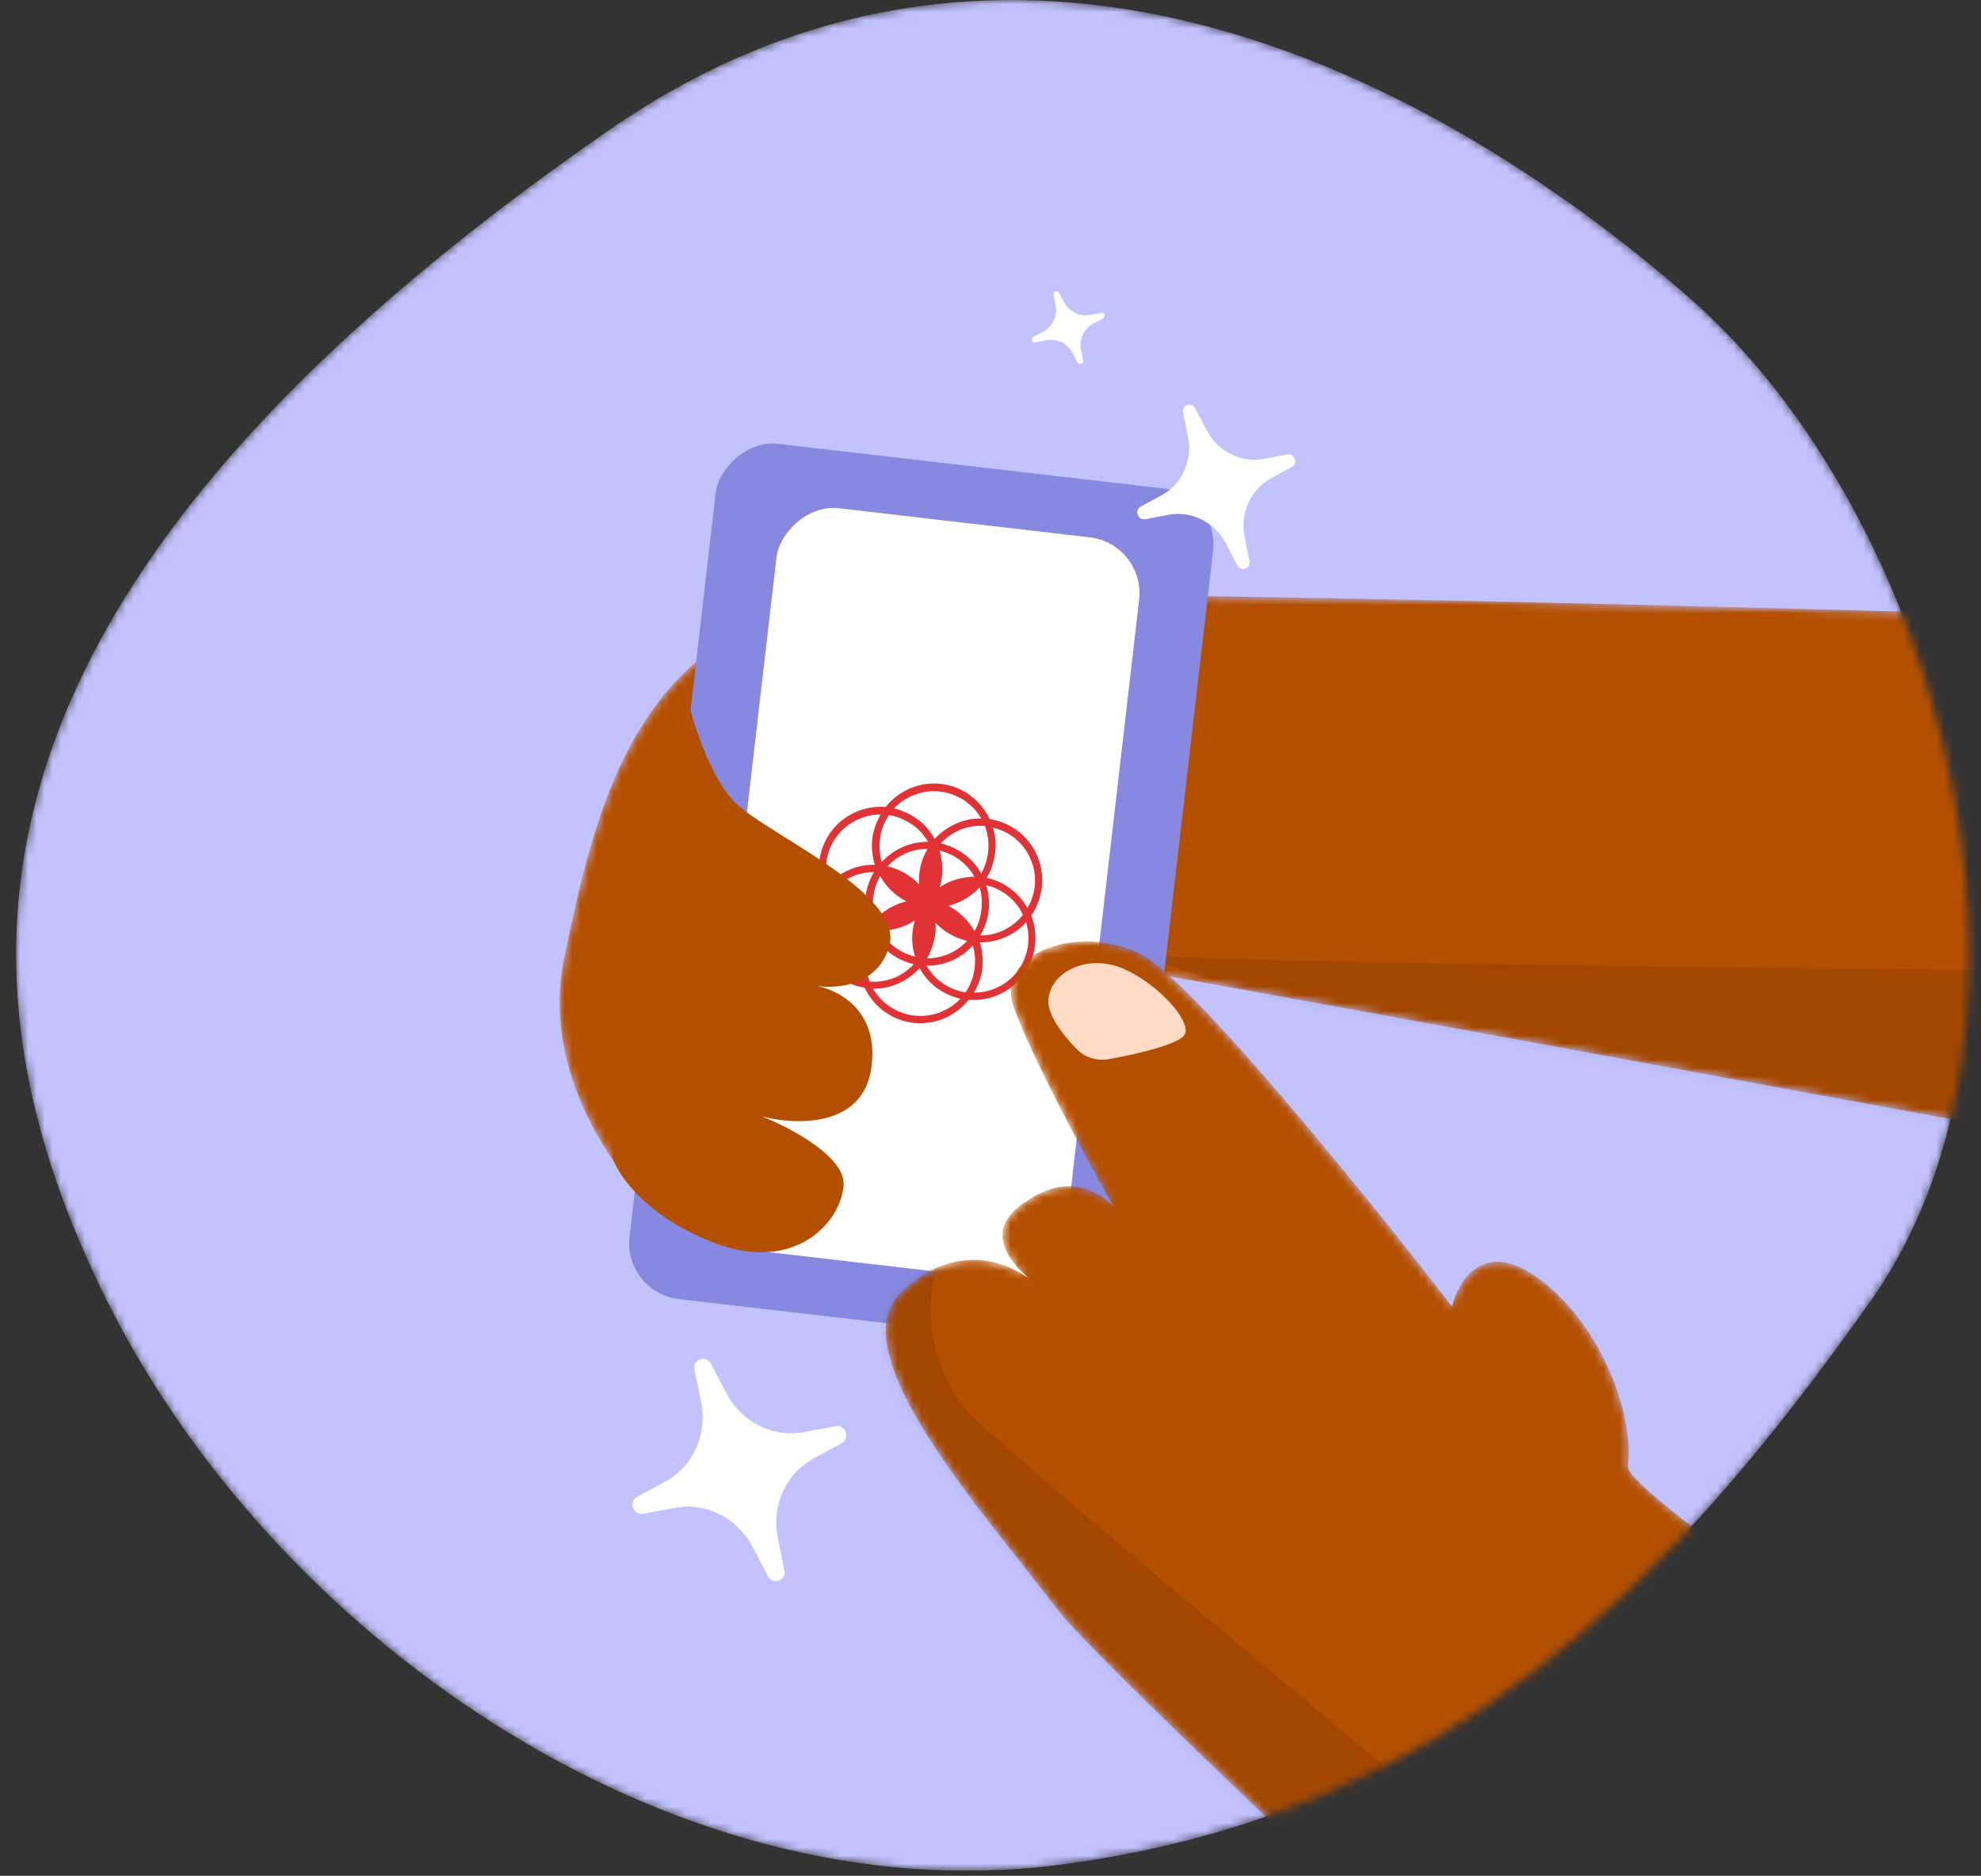 <svg width="244" height="231" viewBox="0 0 244 231" fill="none" xmlns="http://www.w3.org/2000/svg">
    <rect x="0" y="0" width="244" height="231" fill="#333333" stroke="none"/>
    <g clip-path="url(#clip0_451_10885)">
        <mask id="mask0_451_10885" style="mask-type:alpha" maskUnits="userSpaceOnUse" x="1" y="0" width="242" height="231">
            <path d="M74.973 16.042C124.438 -18.19 176.198 8.907 207.899 36.513C239.601 64.12 254.899 125.449 230.422 160.19C205.86 194.932 178.237 223.558 130.218 229.674C82.198 235.789 33.073 201.048 12.675 159.171C-7.808 117.209 -4.748 71.255 74.973 16.042Z" fill="#B2B0AE"/>
        </mask>
        <g mask="url(#mask0_451_10885)">
            <path d="M74.973 16.042C124.438 -18.19 176.198 8.907 207.899 36.513C239.601 64.12 254.899 125.449 230.422 160.19C205.86 194.932 178.237 223.558 130.218 229.674C82.198 235.789 33.073 201.048 12.675 159.171C-7.808 117.209 -4.748 71.255 74.973 16.042Z" fill="#C2C2FF"/>
            <mask id="mask1_451_10885" style="mask-type:alpha" maskUnits="userSpaceOnUse" x="68" y="73" width="562" height="102">
                <path d="M112.367 114.969C127.409 116.123 385.687 166 451.322 174.332L629.051 88.96C552.757 85.621 119.355 69.591 100.944 73.965C77.93 79.433 73.341 99.605 69.514 117.842C66.452 132.431 76.25 145.204 81.531 149.767L90.801 126.222C91.722 121.99 97.325 113.815 112.367 114.969Z" fill="#DB6B82"/>
            </mask>
            <g mask="url(#mask1_451_10885)">
                <path d="M112.367 114.969C127.409 116.123 385.687 166 451.322 174.332L629.051 88.96C552.757 85.621 119.355 69.591 100.944 73.965C77.93 79.433 73.341 99.605 69.514 117.842C66.452 132.431 76.25 145.204 81.531 149.767L90.801 126.222C91.722 121.99 97.325 113.815 112.367 114.969Z" fill="#B54F00"/>
                <path d="M665.702 119.627C663.388 121.706 185.447 120.383 141.355 117.663C165.067 131.483 628.288 222.523 659.944 224.396C664.429 217.752 668.016 117.548 665.702 119.627Z" fill="black" fill-opacity="0.1"/>
            </g>
            <rect width="61.699" height="106.067" rx="6.932" transform="matrix(-0.993 -0.115 -0.115 0.993 150.211 60.954)" fill="#8788DF"/>
            <rect width="44.988" height="92.025" rx="6.932" transform="matrix(-0.993 -0.115 -0.115 0.993 141.104 66.966)" fill="white"/>
            <path d="M100.651 117.128C101.725 119.617 103.991 121.244 106.492 121.625C107.587 123.935 109.798 125.646 112.489 125.959C115.18 126.272 117.724 125.113 119.32 123.116C121.842 123.319 124.42 122.255 126.037 120.079C127.654 117.903 127.932 115.117 127.026 112.739C128.453 110.631 128.816 107.901 127.747 105.367C126.672 102.878 124.407 101.251 121.906 100.87C120.81 98.56 118.6 96.849 115.909 96.536C113.218 96.223 110.674 97.382 109.078 99.379C106.556 99.176 103.977 100.24 102.361 102.416C100.744 104.592 100.466 107.378 101.371 109.756C99.944 111.864 99.576 114.639 100.651 117.128ZM106.103 120.671C104.021 120.202 102.278 118.772 101.46 116.813C100.558 114.799 100.773 112.551 101.845 110.766C102.329 111.686 103.053 112.498 103.932 113.145C104.851 113.843 105.846 114.277 106.867 114.487C106.309 115.376 105.96 116.427 105.829 117.548C105.704 118.624 105.809 119.682 106.103 120.671ZM106.932 113.539C106.045 113.345 105.185 112.927 104.429 112.385C103.55 111.737 102.831 110.881 102.397 109.921C103.04 109.087 103.936 108.418 104.946 107.945C105.805 107.59 106.694 107.375 107.646 107.395C107.133 108.29 106.744 109.29 106.619 110.366C106.494 111.443 106.638 112.551 106.932 113.539ZM112.593 125.062C110.395 124.807 108.547 123.501 107.524 121.745C108.566 121.775 109.589 121.576 110.643 121.108C111.698 120.639 112.544 120.01 113.271 119.231C113.8 120.156 114.473 121.008 115.398 121.66C116.277 122.308 117.272 122.742 118.288 122.996C116.889 124.47 114.791 125.317 112.593 125.062ZM113.198 108.904C112.147 107.782 110.779 107.032 109.32 106.68C110.569 105.325 112.343 104.531 114.253 104.526C113.463 105.843 113.101 107.392 113.198 108.904ZM112.682 113.344C112.236 114.838 112.238 116.384 112.71 117.802C110.852 117.359 109.307 116.179 108.403 114.574C109.898 114.612 111.401 114.195 112.682 113.344ZM115.728 104.743C117.585 105.186 119.13 106.366 120.035 107.971C118.534 107.978 117.031 108.395 115.75 109.246C116.196 107.752 116.154 106.156 115.728 104.743ZM115.239 113.641C116.29 114.764 117.658 115.514 119.117 115.865C117.869 117.22 116.094 118.014 114.184 118.019C114.929 116.696 115.331 115.198 115.239 113.641ZM118.925 122.207C117.854 122.037 116.814 121.598 115.935 120.95C115.18 120.408 114.58 119.702 114.125 118.921C116.349 118.953 118.368 118.005 119.822 116.447C120.087 117.296 120.162 118.214 120.048 119.201C119.922 120.277 119.528 121.322 118.925 122.207ZM120.031 114.653C119.274 113.338 118.173 112.255 116.8 111.55C118.298 111.178 119.663 110.383 120.656 109.271C120.921 110.12 120.996 111.038 120.882 112.024C120.767 113.011 120.483 113.887 120.031 114.653ZM122.284 101.914C124.366 102.383 126.109 103.813 126.927 105.772C127.829 107.786 127.614 110.034 126.542 111.819C126.058 110.899 125.334 110.087 124.455 109.439C123.536 108.742 122.541 108.308 121.52 108.098C122.078 107.208 122.427 106.158 122.558 105.037C122.728 103.965 122.628 102.863 122.284 101.914ZM121.46 109C122.347 109.194 123.208 109.613 123.963 110.155C124.882 110.853 125.556 111.704 125.99 112.664C125.347 113.498 124.451 114.167 123.442 114.64C122.582 114.995 121.693 115.21 120.741 115.19C121.254 114.295 121.643 113.295 121.768 112.218C121.893 111.142 121.8 109.994 121.46 109ZM123.807 115.41C124.811 114.981 125.702 114.357 126.384 113.573C126.972 115.551 126.672 117.743 125.371 119.547C124.081 121.261 122.057 122.253 119.967 122.237C120.481 121.342 120.87 120.342 120.995 119.265C121.125 118.144 120.981 117.036 120.687 116.047C121.684 116.072 122.752 115.878 123.807 115.41ZM121.705 104.938C121.596 105.88 121.312 106.756 120.854 107.566C119.842 105.721 118.043 104.376 115.877 103.851C116.498 103.196 117.244 102.646 118.109 102.247C119.113 101.818 120.226 101.629 121.308 101.709C121.692 102.709 121.836 103.816 121.705 104.938ZM115.799 97.478C117.997 97.733 119.845 99.039 120.869 100.795C119.827 100.764 118.803 100.964 117.749 101.432C116.694 101.9 115.848 102.529 115.122 103.309C114.593 102.383 113.919 101.532 112.995 100.879C112.115 100.232 111.12 99.798 110.104 99.543C111.548 98.075 113.601 97.222 115.799 97.478ZM109.507 100.383C110.578 100.553 111.618 100.992 112.497 101.64C113.252 102.182 113.852 102.888 114.307 103.669C112.083 103.637 110.064 104.585 108.61 106.143C108.345 105.294 108.27 104.376 108.384 103.389C108.47 102.263 108.909 101.223 109.507 100.383ZM108.406 107.892C109.163 109.208 110.264 110.29 111.637 110.995C110.139 111.367 108.774 112.163 107.781 113.274C107.516 112.425 107.441 111.508 107.555 110.521C107.67 109.534 107.954 108.658 108.406 107.892ZM107.577 115.024C108.59 116.869 110.389 118.214 112.555 118.739C111.934 119.394 111.188 119.944 110.323 120.343C109.319 120.772 108.206 120.961 107.124 120.881C106.74 119.881 106.591 118.818 106.721 117.697C106.796 116.66 107.125 115.789 107.577 115.024ZM103.066 102.998C104.356 101.285 106.38 100.293 108.47 100.308C107.957 101.203 107.568 102.203 107.442 103.28C107.312 104.401 107.456 105.509 107.75 106.498C106.708 106.467 105.595 106.656 104.586 107.13C103.581 107.559 102.69 108.182 102.008 108.967C101.91 108.637 101.857 108.313 101.804 107.988C101.559 106.187 101.991 104.419 103.066 102.998Z" fill="#E13336"/>
            <path d="M75.44 142.527C76.095 144.648 79.47 149.701 87.726 152.952C98.047 157.015 103.675 150.291 103.909 145.912C104.095 142.41 97.262 138.825 93.821 137.471C97.861 138.564 106.214 138.922 107.307 131.604C108.34 124.687 103.575 122.011 100.657 121.425C103.342 121.795 108.213 121.264 109.542 116.465C111.309 110.083 94.792 102.835 90.716 98.996C87.455 95.924 85.231 88.641 84.527 85.383L75.44 142.527Z" fill="#B54F00"/>
            <mask id="mask2_451_10885" style="mask-type:alpha" maskUnits="userSpaceOnUse" x="109" y="115" width="267" height="309">
                <path d="M130.006 197.907C137.06 207.24 216.838 280.768 255.845 316.365L375.29 423.042L352.117 289.689C322.436 264.469 199.882 186.004 200.522 180.594C201.322 173.832 196.883 162.398 188.936 157.035C182.579 152.744 179.564 157.815 178.852 160.887C168.653 147.683 146.693 120.511 140.445 117.455C132.636 113.636 122.551 117.488 124.84 123.977C126.67 129.168 132.59 140.563 137.139 148.563C134.917 146.322 131.025 144.34 125.617 148.497C122.412 150.96 122.794 154.091 126.889 157.566C123.335 154.924 117.198 153.228 110.999 159.132C103.251 166.512 121.188 186.24 130.006 197.907Z" fill="#DB6B82"/>
            </mask>
            <g mask="url(#mask2_451_10885)">
                <path d="M130.006 197.907C137.06 207.24 216.838 280.768 255.845 316.365L375.29 423.042L352.117 289.689C322.436 264.469 199.882 186.004 200.522 180.594C201.322 173.832 196.883 162.398 188.936 157.035C182.579 152.744 179.564 157.815 178.852 160.887C168.653 147.683 146.693 120.511 140.445 117.455C132.636 113.636 122.551 117.488 124.84 123.977C126.67 129.168 132.59 140.563 137.139 148.563C134.917 146.322 131.025 144.34 125.617 148.497C122.412 150.96 122.794 154.091 126.889 157.566C123.335 154.924 117.198 153.228 110.999 159.132C103.251 166.512 121.188 186.24 130.006 197.907Z" fill="#B54F00"/>
                <path d="M118.557 173.127C113.222 165.794 114.016 157.048 116.85 153.803C49.583 164.85 346.753 470.361 397.342 509.588L378.307 389.51C345.592 361.057 123.893 180.461 118.557 173.127Z" fill="black" fill-opacity="0.1"/>
            </g>
            <path d="M145.964 127.317C145.496 128.507 140.467 129.712 136.67 130.416C135.217 130.686 133.711 130.29 132.67 129.241C130.827 127.382 128.815 124.758 129.151 122.797C129.712 119.519 133.991 117.57 138.094 119.185C142.198 120.801 146.68 125.499 145.964 127.317Z" fill="#FFDBC7"/>
            <path d="M143.922 63.392L141.059 63.936C140.155 64.108 139.697 62.82 140.507 62.383L143.07 60.998C144.299 60.333 145.279 59.273 145.864 57.974C146.45 56.674 146.61 55.204 146.322 53.781L145.721 50.811C145.531 49.873 146.767 49.433 147.212 50.281L148.621 52.963C149.296 54.249 150.349 55.288 151.623 55.926C152.898 56.564 154.326 56.767 155.699 56.507L158.562 55.963C159.466 55.791 159.924 57.078 159.114 57.516L156.551 58.901C155.322 59.566 154.342 60.626 153.757 61.925C153.171 63.224 153.011 64.694 153.299 66.118L153.9 69.088C154.089 70.026 152.854 70.465 152.409 69.618L151 66.936C150.324 65.649 149.272 64.611 147.998 63.973C146.723 63.335 145.294 63.131 143.922 63.392Z" fill="white"/>
            <path d="M83.107 185.683L79.232 186.42C78.008 186.653 77.388 184.91 78.484 184.318L81.954 182.442C83.618 181.542 84.944 180.107 85.737 178.348C86.529 176.589 86.746 174.6 86.356 172.672L85.542 168.652C85.285 167.382 86.959 166.787 87.561 167.934L89.468 171.565C90.383 173.306 91.808 174.712 93.533 175.576C95.258 176.44 97.192 176.715 99.05 176.362L102.926 175.626C104.15 175.394 104.769 177.136 103.673 177.729L100.203 179.604C98.539 180.503 97.213 181.938 96.421 183.697C95.628 185.456 95.411 187.446 95.801 189.374L96.614 193.394C96.871 194.664 95.199 195.259 94.596 194.112L92.689 190.48C91.775 188.739 90.35 187.333 88.624 186.47C86.899 185.606 84.965 185.33 83.107 185.683Z" fill="white"/>
            <path d="M128.865 41.904L127.549 42.162C127.133 42.244 126.931 41.674 127.305 41.475L128.488 40.845C129.055 40.543 129.511 40.066 129.787 39.485C130.063 38.905 130.145 38.251 130.021 37.62L129.763 36.304C129.681 35.888 130.25 35.686 130.449 36.06L131.08 37.243C131.382 37.811 131.859 38.266 132.44 38.542C133.02 38.818 133.674 38.9 134.305 38.776L135.621 38.518C136.037 38.437 136.239 39.006 135.865 39.205L134.682 39.835C134.114 40.137 133.659 40.614 133.383 41.195C133.107 41.775 133.025 42.429 133.149 43.06L133.407 44.376C133.488 44.792 132.919 44.994 132.72 44.62L132.09 43.437C131.787 42.869 131.311 42.414 130.73 42.138C130.149 41.862 129.495 41.78 128.865 41.904Z" fill="white"/>
        </g>
    </g>
    <defs>
        <clipPath id="clip0_451_10885">
            <rect width="242.79" height="230.375" fill="white" transform="translate(0.605)"/>
        </clipPath>
    </defs>
</svg>
